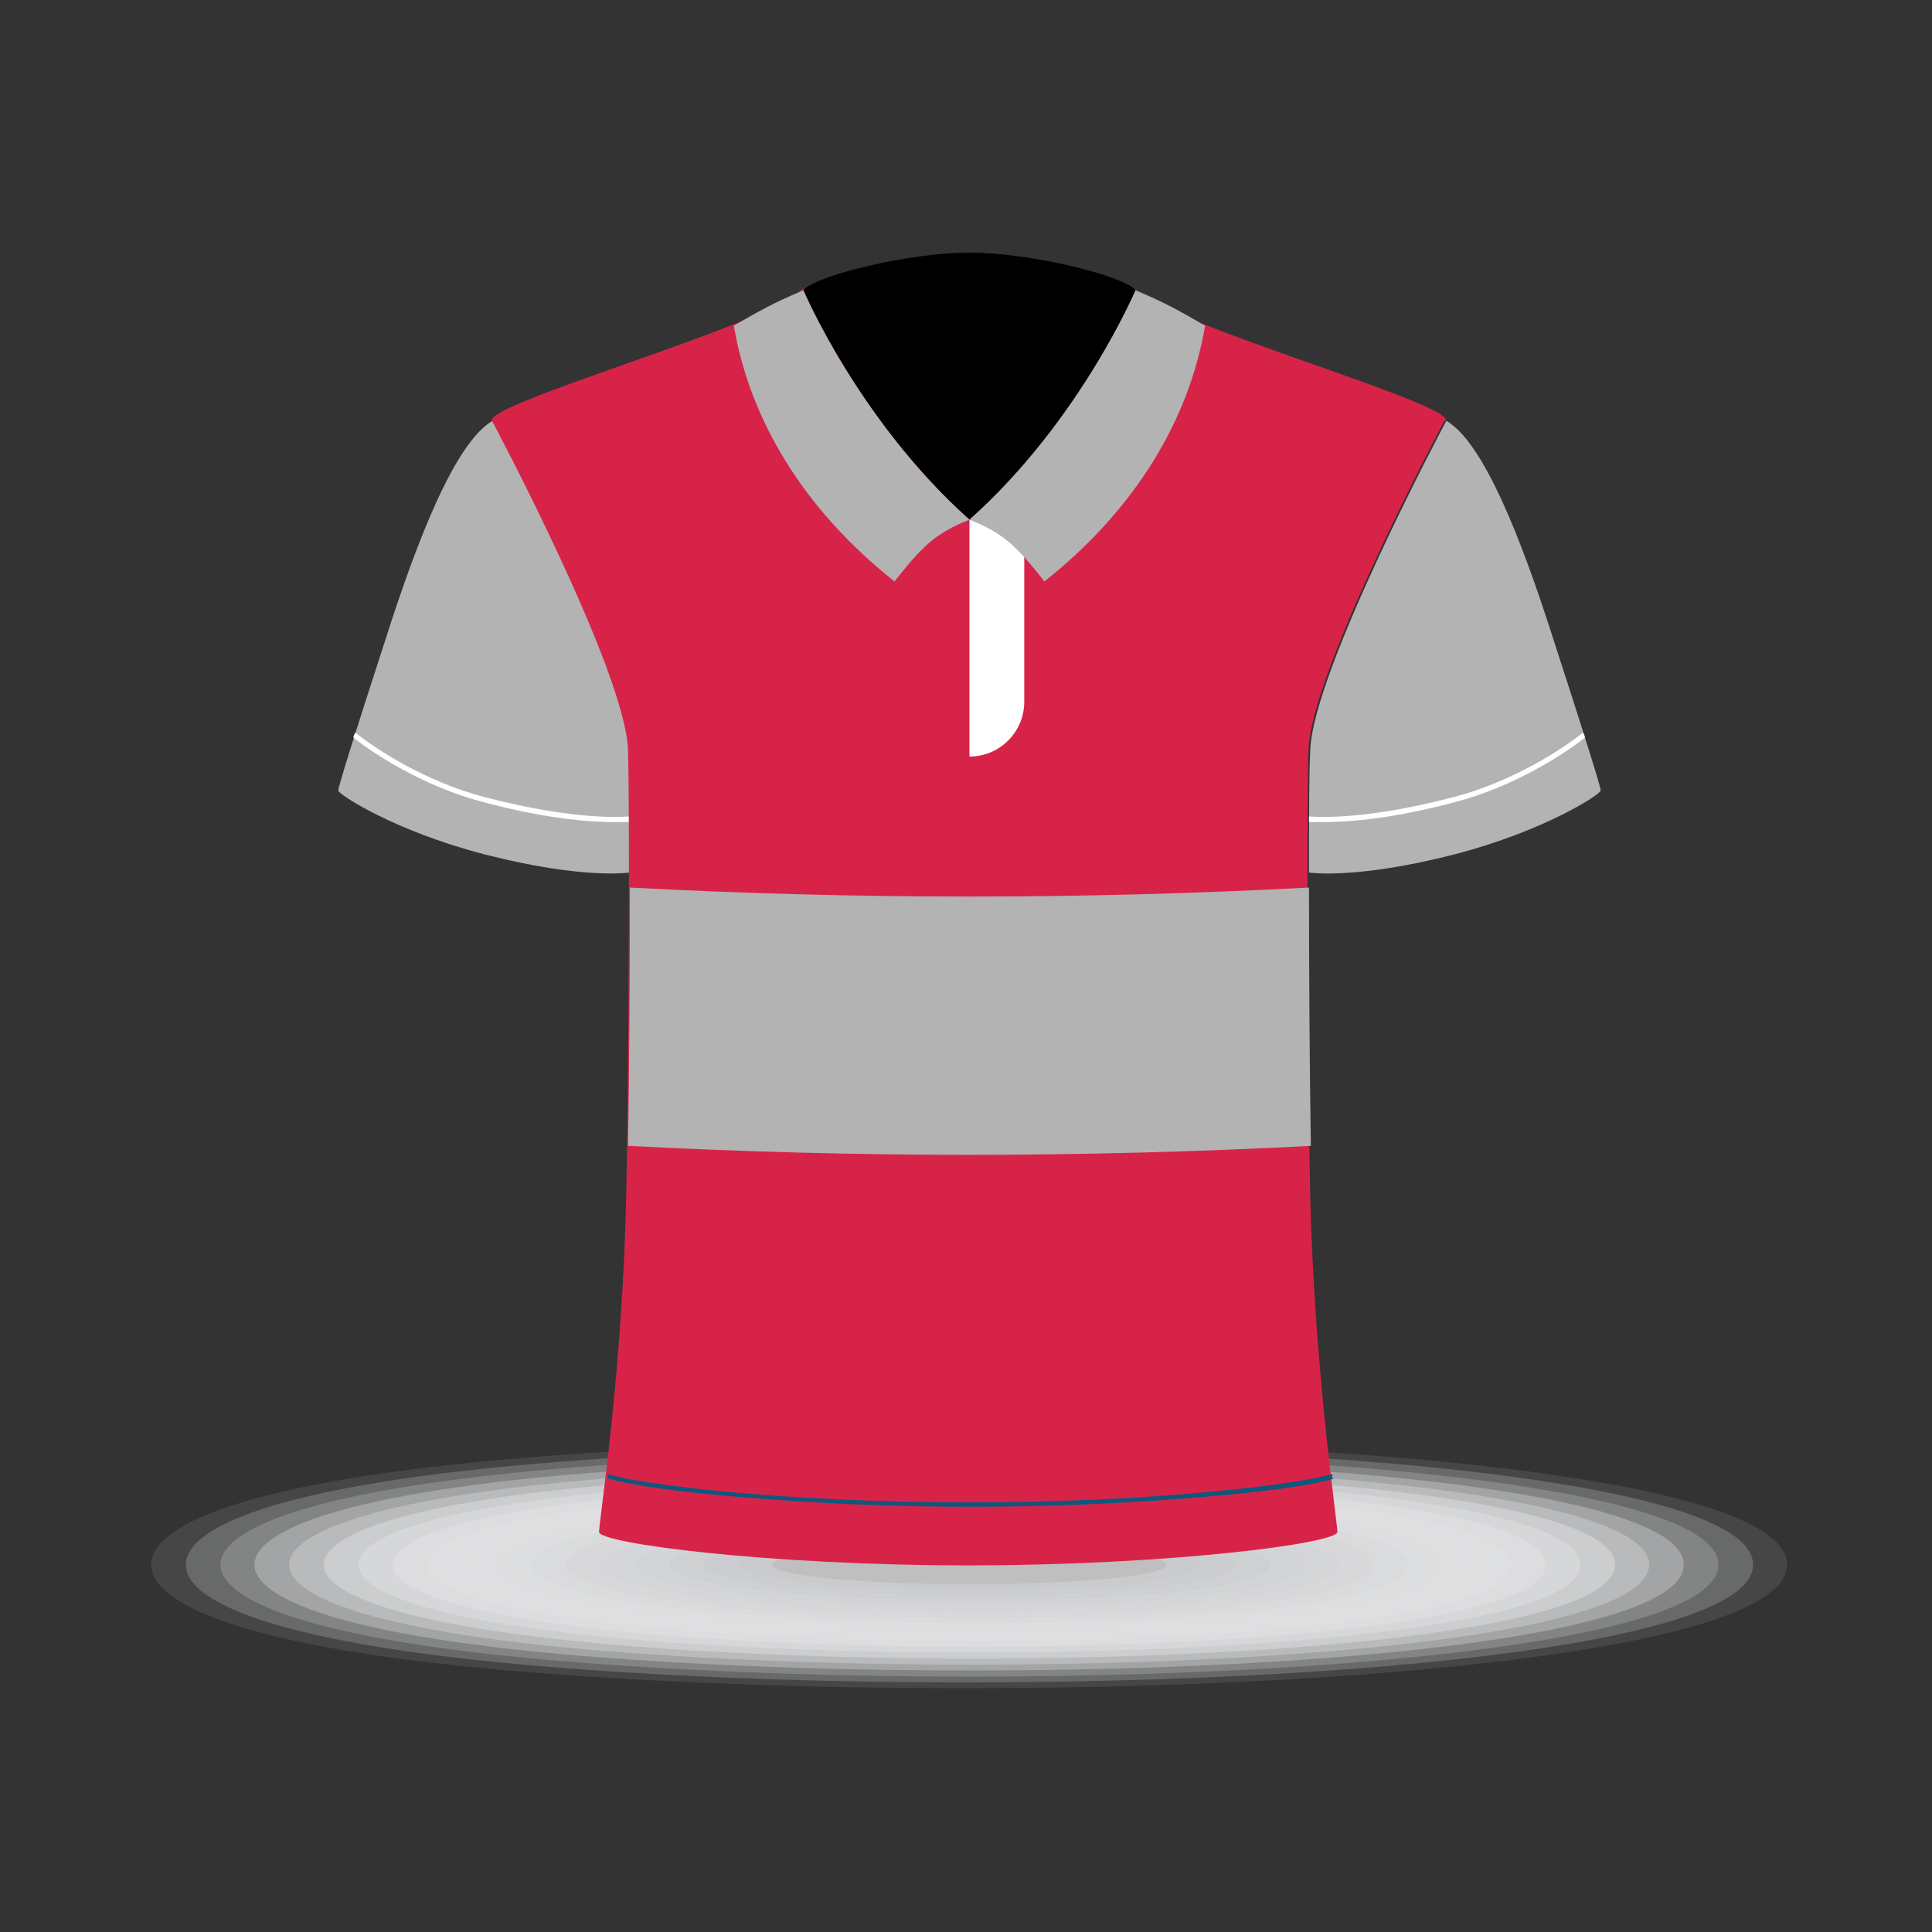 <?xml version="1.0" encoding="UTF-8"?>
<svg id="svg6700" xmlns="http://www.w3.org/2000/svg" version="1.1" xmlns:inkscape="http://www.inkscape.org/namespaces/inkscape" xmlns:sodipodi="http://sodipodi.sourceforge.net/DTD/sodipodi-0.dtd" xmlns:svg="http://www.w3.org/2000/svg" viewBox="0 0 306.7 306.7">
  <rect x="0" y="0" width="306.7" height="306.7" fill="#333333" stroke="none"/>
  <defs>
    <style>
      .cls-1 {
        fill: #dfe0e1;
        opacity: .6;
      }

      .cls-1, .cls-2, .cls-3, .cls-4, .cls-5, .cls-6, .cls-7, .cls-8, .cls-9, .cls-10, .cls-11, .cls-12, .cls-13, .cls-14, .cls-15, .cls-16, .cls-17, .cls-18, .cls-19, .cls-20, .cls-21, .cls-22, .cls-23, .cls-24, .cls-25, .cls-26, .cls-27 {
        stroke-width: 0px;
      }

      .cls-1, .cls-3, .cls-4, .cls-5, .cls-6, .cls-7, .cls-9, .cls-10, .cls-11, .cls-12, .cls-14, .cls-15, .cls-16, .cls-18, .cls-19, .cls-20, .cls-21, .cls-24, .cls-25, .cls-27 {
        isolation: isolate;
      }

      .cls-2 {
        fill: #000;
      }

      .cls-3 {
        fill: #d4d5d7;
        opacity: .8;
      }

      .cls-4 {
        fill: #f7f7f7;
        opacity: .1;
      }

      .cls-5 {
        fill: #e4e5e6;
        opacity: .5;
      }

      .cls-6 {
        fill: #f2f2f2;
        opacity: .2;
      }

      .cls-7 {
        fill: #fcfcfc;
        opacity: 0;
      }

      .cls-8 {
        fill: #b3b3b3;
      }

      .cls-9 {
        fill: #cccdcf;
        opacity: .9;
      }

      .cls-10 {
        fill: #e1e2e3;
        opacity: .5;
      }

      .cls-11 {
        fill: #f4f5f5;
        opacity: .2;
      }

      .cls-12 {
        fill: #e9eaeb;
        opacity: .4;
      }

      .cls-13 {
        fill: #d82349;
      }

      .cls-14 {
        fill: #d7d8d9;
        opacity: .7;
      }

      .cls-15 {
        fill: #eceded;
        opacity: .3;
      }

      .cls-16 {
        fill: #ced0d2;
        opacity: .9;
      }

      .cls-17 {
        fill-opacity: 0;
      }

      .cls-17, .cls-23 {
        fill: #fff;
      }

      .cls-18 {
        fill: #efeff0;
        opacity: .3;
      }

      .cls-19 {
        fill: #fafafa;
        opacity: 0;
      }

      .cls-20 {
        fill: #c9cbcd;
        opacity: 1;
      }

      .cls-21 {
        fill: #dcddde;
        opacity: .6;
      }

      .cls-22 {
        fill: #bfbfbf;
      }

      .cls-24 {
        fill: #d1d3d4;
        opacity: .8;
      }

      .cls-25 {
        fill: #e7e7e8;
        opacity: .4;
      }

      .cls-26 {
        fill: #0e587d;
      }

      .cls-27 {
        fill: #d9dadc;
        opacity: .7;
      }
    </style>
  </defs>
  <sodipodi:namedview id="namedview6702" bordercolor="#000000" borderopacity="0.25" inkscape:deskcolor="#d1d1d1" inkscape:document-units="mm" inkscape:pagecheckerboard="0" inkscape:pageopacity="0.0" inkscape:showpageshadow="2" pagecolor="#ffffff" showgrid="false"/>
  <g id="layer1" inkscape:groupmode="layer" inkscape:label="Calque 1">
    <g id="g184">
      <g id="g158">
        <path id="path114" class="cls-17" d="M300.2,248.4c0,20.3-133.8,26.5-222.5,19.8-52.7-4-70.1-12.3-70.1-19.8s17.4-15.7,70.1-19.8c88.8-6.8,222.5-.5,222.5,19.8Z"/>
        <path id="path116" class="cls-7" d="M294.7,248.4c0,19.4-128.1,25.4-213.4,19-51-3.8-68.2-11.8-68.2-19s17.2-15.1,68.2-19c85.4-6.5,213.4-.4,213.4,19Z"/>
        <path id="path118" class="cls-19" d="M289.2,248.4c0,18.5-122.4,24.3-204.3,18.2-49.3-3.6-66.4-11.3-66.4-18.2s17.1-14.5,66.4-18.2c82-6.1,204.3-.3,204.3,18.2Z"/>
        <path id="path120" class="cls-4" d="M283.7,248.4c0,17.6-116.7,23.2-195.2,17.4-47.6-3.4-64.5-10.7-64.5-17.4s16.9-13.9,64.5-17.4c78.6-5.8,195.2-.3,195.2,17.4Z"/>
        <path id="path122" class="cls-11" d="M278.3,248.4c0,16.7-111,22.1-186.1,16.6-45.9-3.3-62.7-10.2-62.7-16.6s16.7-13.3,62.7-16.6c75.2-5.5,186.1-.2,186.1,16.6Z"/>
        <path id="path124" class="cls-6" d="M272.8,248.4c0,15.9-105.3,21-177,15.8-44.2-3.1-60.8-9.7-60.8-15.8s16.6-12.7,60.8-15.8c71.7-5.2,177,0,177,15.8Z"/>
        <path id="path126" class="cls-18" d="M267.3,248.4c0,15-99.6,19.8-167.9,15-42.6-2.9-59-9.2-59-15s16.4-12.1,59-15c68.3-4.8,167.9,0,167.9,15Z"/>
        <path id="path128" class="cls-15" d="M261.8,248.4c0,14.1-93.9,18.7-158.8,14.2-40.9-2.7-57.1-8.7-57.1-14.2s16.3-11.5,57.1-14.2c64.9-4.5,158.8.1,158.8,14.2h0Z"/>
        <path id="path130" class="cls-12" d="M256.4,248.4c0,13.2-88.1,17.5-149.7,13.4-39.2-2.6-55.3-8.1-55.3-13.4s16.1-10.9,55.3-13.4c61.5-4.2,149.7.2,149.7,13.4Z"/>
        <path id="path132" class="cls-25" d="M250.9,248.4c0,12.3-82.4,16.3-140.6,12.6-37.5-2.4-53.4-7.6-53.4-12.6s15.9-10.3,53.4-12.6c58.1-3.9,140.6.3,140.6,12.6Z"/>
        <path id="path134" class="cls-5" d="M245.4,248.4c0,11.4-76.7,15.2-131.5,11.8-35.8-2.2-51.6-7.1-51.6-11.8s15.8-9.7,51.6-11.8c54.7-3.5,131.5.4,131.5,11.8Z"/>
        <path id="path136" class="cls-10" d="M239.9,248.4c0,10.6-71,14.1-122.4,11-34.1-2-49.8-6.6-49.8-11s15.6-9.1,49.8-11c51.3-3.2,122.4.5,122.4,11h0Z"/>
        <path id="path138" class="cls-1" d="M234.4,248.4c0,9.7-65.3,13-113.3,10.2-32.4-1.8-47.9-6.1-47.9-10.2s15.5-8.5,47.9-10.2c47.9-2.9,113.3.6,113.3,10.2Z"/>
        <path id="path140" class="cls-21" d="M229,248.4c0,8.8-59.6,11.8-104.1,9.4-30.8-1.7-46.1-5.5-46.1-9.4s15.3-7.9,46.1-9.4c44.5-2.6,104.1.7,104.1,9.4Z"/>
        <path id="path142" class="cls-27" d="M223.5,248.4c0,7.9-53.9,10.7-95,8.6-29.1-1.5-44.2-5-44.2-8.6s15.1-7.3,44.2-8.6c41.1-2.3,95,.7,95,8.6Z"/>
        <path id="path144" class="cls-14" d="M218,248.4c0,7-48.2,9.6-85.9,7.9-27.4-1.3-42.4-4.5-42.4-7.9s15-6.7,42.4-7.9c37.7-1.9,85.9.8,85.9,7.9Z"/>
        <path id="path146" class="cls-3" d="M212.5,248.4c0,6.1-42.5,8.5-76.8,7.1-25.7-1.1-40.5-4-40.5-7.1s14.8-6.1,40.5-7.1c34.3-1.6,76.8.9,76.8,7.1h0Z"/>
        <path id="path148" class="cls-24" d="M207.1,248.4c0,5.2-36.8,7.4-67.7,6.3-24-.9-38.7-3.5-38.7-6.3s14.7-5.5,38.7-6.3c30.9-1.3,67.7,1,67.7,6.3Z"/>
        <path id="path150" class="cls-16" d="M201.6,248.4c0,4.4-31.1,6.3-58.6,5.5-22.3-.7-36.8-2.9-36.8-5.5s14.5-4.9,36.8-5.5c27.5-1,58.6,1.1,58.6,5.5Z"/>
        <path id="path152" class="cls-9" d="M196.1,248.4c0,3.5-25.4,5.2-49.5,4.7-20.6-.5-35-2.4-35-4.7s14.3-4.3,35-4.7c24.1-.6,49.5,1.2,49.5,4.7Z"/>
        <path id="path154" class="cls-20" d="M190.6,248.4c0,2.6-19.7,4.1-40.4,3.9-19-.2-33.1-1.9-33.1-3.9s14.2-3.7,33.1-3.9c20.7-.3,40.4,1.3,40.4,3.9Z"/>
        <ellipse id="ellipse156" class="cls-22" cx="153.9" cy="248.4" rx="31.3" ry="3.1"/>
      </g>
      <g id="g182">
        <path id="path160" class="cls-8" d="M100,138.5h0c0-8.5,0-15.6-.2-19.4-.4-12.6-21.6-52.3-21.6-52.3-5.9,3.4-11.9,18.7-17,34.7-5.2,16-7.5,23.4-7.5,24s8.9,6.4,23.1,10.1c15.9,4.1,23.3,2.9,23.3,2.9h0Z"/>
        <path id="path162" class="cls-8" d="M207.8,138.5h0c0-8.5,0-15.6.2-19.4.4-12.6,21.6-52.3,21.6-52.3,5.9,3.4,11.9,18.7,17,34.7,5.2,16,7.5,23.4,7.5,24s-8.9,6.4-23.1,10.1c-15.9,4.1-23.3,2.9-23.3,2.9h0Z"/>
        <path id="path164" class="cls-23" d="M210.2,130.5c3.5,0,10.5-.4,20.9-3.2,8.8-2.3,16.7-7.2,20.5-10.2,0-.3-.2-.6-.3-.8-3.5,2.8-11.3,7.8-20.4,10.2-15.2,4-23,3.1-23.1,3.1v.2c0,.2,0,.5,0,.7.2,0,.9,0,2.4,0h0Z"/>
        <path id="path166" class="cls-23" d="M97.5,130.5c-3.5,0-10.5-.4-20.9-3.2-8.8-2.3-16.7-7.2-20.5-10.2,0-.3.2-.6.3-.8,3.5,2.8,11.3,7.8,20.4,10.2,15.2,4,23,3.1,23.1,3.1v.2c0,.2,0,.5,0,.7-.2,0-.9,0-2.4,0h0Z"/>
        <path id="path168" class="cls-13" d="M229.5,66.8c1.3-2.7-43.5-15.2-48.9-20.6-2.7-2.7-26.8-2-26.8-2,0,0-24.1-.7-26.8,2-5.4,5.4-50.1,17.9-48.9,20.6,0,0,21.2,39.7,21.6,52.3.3,11.5.1,53.5-.3,71.1-.6,27.8-4.3,51.2-4.3,53s26.7,5.3,58.6,5.3,58.6-3.5,58.6-5.3-3.6-25.2-4.3-53c-.4-17.6-.6-59.6-.3-71.1.4-12.6,21.6-52.3,21.6-52.3Z"/>
        <path id="path170" class="cls-23" d="M162.6,111.4c0,4.8-3.9,8.7-8.7,8.7v-37.6h8.7v28.9Z"/>
        <path id="path172" class="cls-26" d="M211.5,234.7c0-.2,0-.5,0-.7-5.3,1.6-28,4.5-57.5,4.5s-52.2-2.8-57.5-4.5c0,.2,0,.5,0,.7,3.2,1,10,1.9,16,2.5,7.2.7,22.3,2,41.7,2s34.4-1.3,41.7-2c6-.6,12.8-1.5,16-2.5h0Z"/>
        <path id="path174" class="cls-2" d="M153.9,40.1c-9.1,0-23.4,3.3-26.4,5.9,0,0,8.8,20.8,26.4,36.5,17.6-15.6,26.4-36.5,26.4-36.5-3-2.6-17.3-5.9-26.4-5.9Z"/>
        <path id="path176" class="cls-8" d="M180.3,46s-8.8,20.8-26.4,36.5c5.6,2.2,7.7,4.5,11.9,9.8,14.4-11.4,23-25.7,25.5-40.6-3.8-2.2-6.2-3.6-11-5.6h0Z"/>
        <path id="path178" class="cls-8" d="M127.5,46s8.8,20.8,26.4,36.5c-5.6,2.2-7.7,4.5-11.9,9.8-14.4-11.4-23-25.7-25.5-40.6,3.8-2.2,6.2-3.6,11-5.6h0Z"/>
        <path id="path180" class="cls-8" d="M100,140.9c0,13.3-.1,29.4-.3,41,36.1,1.9,72.3,1.9,108.4,0-.2-11.7-.3-27.7-.3-41-35.9,1.9-71.9,1.9-107.8,0Z"/>
      </g>
    </g>
  </g>
</svg>